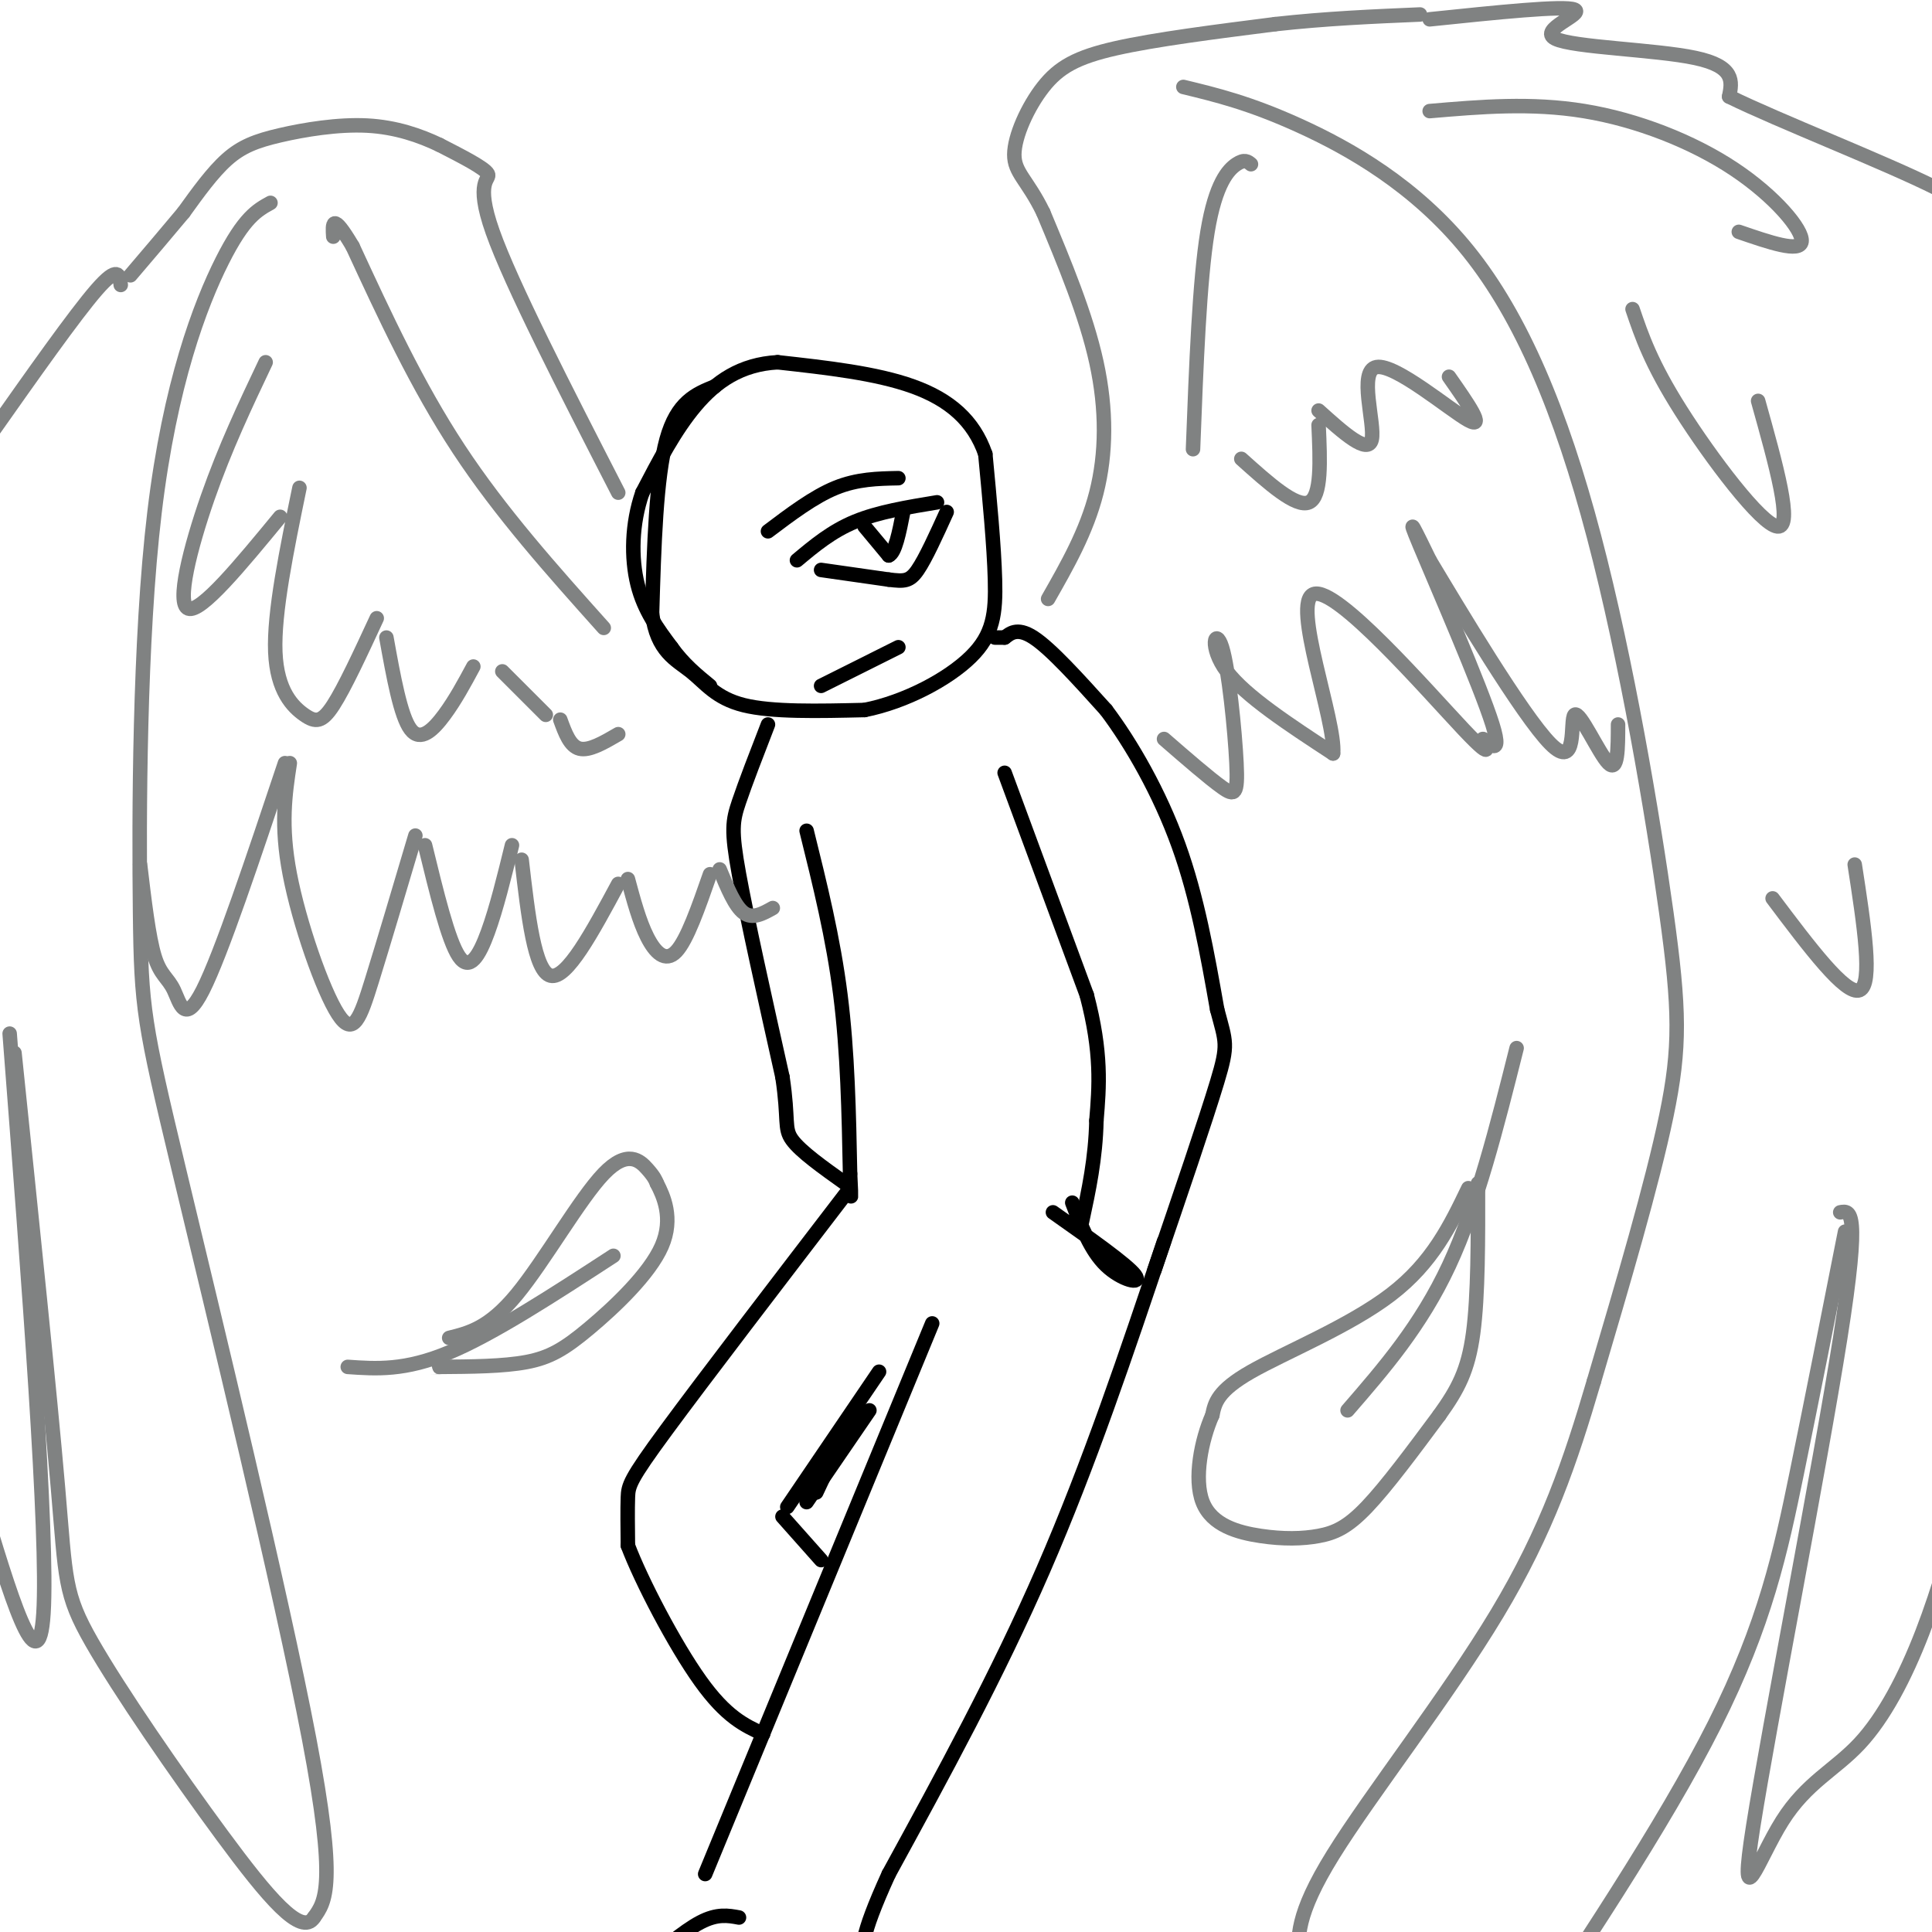 <svg viewBox='0 0 400 400' version='1.1' xmlns='http://www.w3.org/2000/svg' xmlns:xlink='http://www.w3.org/1999/xlink'><g fill='none' stroke='rgb(0,0,0)' stroke-width='3' stroke-linecap='round' stroke-linejoin='round'><path d='M148,80c-3.917,1.583 -7.833,3.167 -10,11c-2.167,7.833 -2.583,21.917 -3,36'/><path d='M135,127c0.988,7.881 4.958,9.583 8,12c3.042,2.417 5.155,5.548 11,7c5.845,1.452 15.423,1.226 25,1'/><path d='M179,147c8.524,-1.690 17.333,-6.417 22,-11c4.667,-4.583 5.190,-9.024 5,-16c-0.190,-6.976 -1.095,-16.488 -2,-26'/><path d='M204,94c-2.400,-6.933 -7.400,-11.267 -15,-14c-7.600,-2.733 -17.800,-3.867 -28,-5'/><path d='M161,75c-7.644,0.422 -12.756,3.978 -17,9c-4.244,5.022 -7.622,11.511 -11,18'/><path d='M133,102c-2.244,6.444 -2.356,13.556 -1,19c1.356,5.444 4.178,9.222 7,13'/><path d='M139,134c2.500,3.500 5.250,5.750 8,8'/><path d='M165,116c3.583,-3.000 7.167,-6.000 12,-8c4.833,-2.000 10.917,-3.000 17,-4'/><path d='M170,118c0.000,0.000 14.000,2.000 14,2'/><path d='M184,120c3.244,0.400 4.356,0.400 6,-2c1.644,-2.400 3.822,-7.200 6,-12'/><path d='M179,109c0.000,0.000 5.000,6.000 5,6'/><path d='M184,115c1.333,-0.500 2.167,-4.750 3,-9'/><path d='M159,110c4.750,-3.583 9.500,-7.167 14,-9c4.500,-1.833 8.750,-1.917 13,-2'/><path d='M170,142c0.000,0.000 16.000,-8.000 16,-8'/><path d='M206,132c0.000,0.000 2.000,0.000 2,0'/><path d='M208,132c0.978,-0.667 2.422,-2.333 6,0c3.578,2.333 9.289,8.667 15,15'/><path d='M229,147c5.311,7.044 11.089,17.156 15,28c3.911,10.844 5.956,22.422 8,34'/><path d='M252,209c1.822,6.889 2.378,7.111 0,15c-2.378,7.889 -7.689,23.444 -13,39'/><path d='M208,160c0.000,0.000 17.000,46.000 17,46'/><path d='M225,206c3.167,12.000 2.583,19.000 2,26'/><path d='M227,232c-0.167,7.833 -1.583,14.417 -3,21'/><path d='M222,249c1.911,4.978 3.822,9.956 7,13c3.178,3.044 7.622,4.156 6,2c-1.622,-2.156 -9.311,-7.578 -17,-13'/><path d='M159,150c-2.333,6.022 -4.667,12.044 -6,16c-1.333,3.956 -1.667,5.844 0,15c1.667,9.156 5.333,25.578 9,42'/><path d='M162,223c1.356,9.022 0.244,10.578 2,13c1.756,2.422 6.378,5.711 11,9'/><path d='M167,172c2.750,11.083 5.500,22.167 7,34c1.500,11.833 1.750,24.417 2,37'/><path d='M176,243c0.333,6.667 0.167,4.833 0,3'/><path d='M176,246c-15.156,19.778 -30.311,39.556 -38,50c-7.689,10.444 -7.911,11.556 -8,14c-0.089,2.444 -0.044,6.222 0,10'/><path d='M130,320c2.756,7.289 9.644,20.511 15,28c5.356,7.489 9.178,9.244 13,11'/><path d='M193,274c0.000,0.000 -47.000,114.000 -47,114'/><path d='M241,257c-7.750,23.083 -15.500,46.167 -25,68c-9.500,21.833 -20.750,42.417 -32,63'/><path d='M184,388c-6.167,13.500 -5.583,15.750 -5,18'/><path d='M153,397c-2.250,-0.417 -4.500,-0.833 -8,1c-3.500,1.833 -8.250,5.917 -13,10'/><path d='M180,292c0.000,0.000 -13.000,19.000 -13,19'/><path d='M162,314c0.000,0.000 8.000,9.000 8,9'/><path d='M169,309c0.000,0.000 8.000,-17.000 8,-17'/><path d='M163,312c0.000,0.000 19.000,-28.000 19,-28'/></g>
<g fill='none' stroke='rgb(128,130,130)' stroke-width='3' stroke-linecap='round' stroke-linejoin='round'><path d='M128,102c-11.089,-21.600 -22.178,-43.200 -26,-54c-3.822,-10.800 -0.378,-10.800 -1,-12c-0.622,-1.200 -5.311,-3.600 -10,-6'/><path d='M91,30c-4.000,-1.911 -9.000,-3.687 -15,-4c-6.000,-0.313 -13.000,0.839 -18,2c-5.000,1.161 -8.000,2.332 -11,5c-3.000,2.668 -6.000,6.834 -9,11'/><path d='M38,44c-3.333,4.000 -7.167,8.500 -11,13'/><path d='M56,42c-2.740,1.507 -5.479,3.015 -10,12c-4.521,8.985 -10.822,25.449 -14,52c-3.178,26.551 -3.233,63.189 -3,83c0.233,19.811 0.755,22.795 8,53c7.245,30.205 21.213,87.630 27,118c5.787,30.370 3.394,33.685 1,37'/><path d='M65,397c-2.595,4.075 -9.582,-4.238 -19,-17c-9.418,-12.762 -21.266,-29.974 -27,-40c-5.734,-10.026 -5.352,-12.864 -7,-32c-1.648,-19.136 -5.324,-54.568 -9,-90'/><path d='M2,214c4.000,52.000 8.000,104.000 7,120c-1.000,16.000 -7.000,-4.000 -13,-24'/><path d='M25,59c-0.250,-2.083 -0.500,-4.167 -5,1c-4.500,5.167 -13.250,17.583 -22,30'/><path d='M29,179c0.893,7.518 1.786,15.036 3,19c1.214,3.964 2.750,4.375 4,7c1.250,2.625 2.214,7.464 6,0c3.786,-7.464 10.393,-27.232 17,-47'/><path d='M60,158c-0.976,6.411 -1.952,12.821 0,23c1.952,10.179 6.833,24.125 10,29c3.167,4.875 4.619,0.679 7,-7c2.381,-7.679 5.690,-18.839 9,-30'/><path d='M88,175c2.400,9.867 4.800,19.733 7,23c2.200,3.267 4.200,-0.067 6,-5c1.800,-4.933 3.400,-11.467 5,-18'/><path d='M108,178c1.333,11.583 2.667,23.167 6,24c3.333,0.833 8.667,-9.083 14,-19'/><path d='M130,182c1.178,4.378 2.356,8.756 4,12c1.644,3.244 3.756,5.356 6,3c2.244,-2.356 4.622,-9.178 7,-16'/><path d='M149,180c1.583,3.833 3.167,7.667 5,9c1.833,1.333 3.917,0.167 6,-1'/><path d='M125,130c-10.667,-11.917 -21.333,-23.833 -30,-37c-8.667,-13.167 -15.333,-27.583 -22,-42'/><path d='M73,51c-4.333,-7.333 -4.167,-4.667 -4,-2'/><path d='M55,75c-4.200,8.844 -8.400,17.689 -12,28c-3.600,10.311 -6.600,22.089 -4,23c2.600,0.911 10.800,-9.044 19,-19'/><path d='M62,101c-2.667,12.946 -5.333,25.893 -5,34c0.333,8.107 3.667,11.375 6,13c2.333,1.625 3.667,1.607 6,-2c2.333,-3.607 5.667,-10.804 9,-18'/><path d='M80,132c1.467,8.133 2.933,16.267 5,19c2.067,2.733 4.733,0.067 7,-3c2.267,-3.067 4.133,-6.533 6,-10'/><path d='M104,139c0.000,0.000 9.000,9.000 9,9'/><path d='M116,149c1.000,2.750 2.000,5.500 4,6c2.000,0.500 5.000,-1.250 8,-3'/><path d='M217,124c3.978,-6.978 7.956,-13.956 10,-22c2.044,-8.044 2.156,-17.156 0,-27c-2.156,-9.844 -6.578,-20.422 -11,-31'/><path d='M216,44c-3.290,-6.777 -6.016,-8.219 -6,-12c0.016,-3.781 2.774,-9.903 6,-14c3.226,-4.097 6.922,-6.171 15,-8c8.078,-1.829 20.539,-3.415 33,-5'/><path d='M264,5c10.500,-1.167 20.250,-1.583 30,-2'/><path d='M245,18c6.853,1.660 13.707,3.320 24,8c10.293,4.680 24.026,12.381 35,26c10.974,13.619 19.189,33.156 26,59c6.811,25.844 12.218,57.997 15,78c2.782,20.003 2.938,27.858 0,42c-2.938,14.142 -8.969,34.571 -15,55'/><path d='M330,286c-4.905,16.655 -9.667,30.792 -20,48c-10.333,17.208 -26.238,37.488 -34,50c-7.762,12.512 -7.381,17.256 -7,22'/><path d='M382,255c-3.356,16.978 -6.711,33.956 -10,50c-3.289,16.044 -6.511,31.156 -17,52c-10.489,20.844 -28.244,47.422 -46,74'/><path d='M381,251c2.115,-0.386 4.229,-0.773 0,26c-4.229,26.773 -14.802,80.704 -18,101c-3.198,20.296 0.978,6.956 6,-1c5.022,-7.956 10.891,-10.526 16,-16c5.109,-5.474 9.460,-13.850 13,-23c3.540,-9.150 6.270,-19.075 9,-29'/><path d='M296,4c13.952,-1.452 27.905,-2.905 30,-2c2.095,0.905 -7.667,4.167 -4,6c3.667,1.833 20.762,2.238 29,4c8.238,1.762 7.619,4.881 7,8'/><path d='M358,20c10.200,5.022 32.200,13.578 43,19c10.800,5.422 10.400,7.711 10,10'/><path d='M296,23c10.512,-0.899 21.024,-1.798 32,0c10.976,1.798 22.417,6.292 31,12c8.583,5.708 14.310,12.631 14,15c-0.310,2.369 -6.655,0.185 -13,-2'/><path d='M338,64c1.911,5.622 3.822,11.244 10,21c6.178,9.756 16.622,23.644 20,24c3.378,0.356 -0.311,-12.822 -4,-26'/><path d='M367,186c7.583,10.083 15.167,20.167 18,19c2.833,-1.167 0.917,-13.583 -1,-26'/><path d='M241,153c4.668,4.053 9.337,8.105 12,10c2.663,1.895 3.322,1.632 3,-5c-0.322,-6.632 -1.625,-19.632 -3,-24c-1.375,-4.368 -2.821,-0.105 1,5c3.821,5.105 12.911,11.053 22,17'/><path d='M276,156c0.655,-6.541 -8.708,-31.394 -4,-33c4.708,-1.606 23.488,20.037 31,28c7.512,7.963 3.756,2.248 4,2c0.244,-0.248 4.489,4.972 2,-3c-2.489,-7.972 -11.711,-29.135 -15,-37c-3.289,-7.865 -0.644,-2.433 2,3'/><path d='M296,116c5.774,9.619 19.207,32.166 25,38c5.793,5.834 3.944,-5.045 5,-6c1.056,-0.955 5.016,8.013 7,10c1.984,1.987 1.992,-3.006 2,-8'/><path d='M257,95c5.667,5.083 11.333,10.167 14,9c2.667,-1.167 2.333,-8.583 2,-16'/><path d='M273,85c5.125,4.613 10.250,9.226 11,6c0.750,-3.226 -2.875,-14.292 1,-15c3.875,-0.708 15.250,8.940 19,11c3.750,2.060 -0.125,-3.470 -4,-9'/><path d='M259,34c-0.667,-0.556 -1.333,-1.111 -3,0c-1.667,1.111 -4.333,3.889 -6,14c-1.667,10.111 -2.333,27.556 -3,45'/><path d='M314,217c-4.083,16.250 -8.167,32.500 -14,45c-5.833,12.500 -13.417,21.250 -21,30'/><path d='M304,246c-3.711,7.711 -7.422,15.422 -16,22c-8.578,6.578 -22.022,12.022 -29,16c-6.978,3.978 -7.489,6.489 -8,9'/><path d='M251,293c-2.254,5.054 -3.888,13.188 -2,18c1.888,4.812 7.300,6.300 12,7c4.700,0.700 8.688,0.612 12,0c3.312,-0.612 5.946,-1.746 10,-6c4.054,-4.254 9.527,-11.627 15,-19'/><path d='M298,293c3.844,-5.356 5.956,-9.244 7,-17c1.044,-7.756 1.022,-19.378 1,-31'/><path d='M72,283c5.917,0.417 11.833,0.833 21,-3c9.167,-3.833 21.583,-11.917 34,-20'/><path d='M93,277c4.137,-1.024 8.274,-2.048 14,-9c5.726,-6.952 13.042,-19.833 18,-25c4.958,-5.167 7.560,-2.619 9,-1c1.440,1.619 1.720,2.310 2,3'/><path d='M136,245c1.295,2.486 3.533,7.203 1,13c-2.533,5.797 -9.836,12.676 -15,17c-5.164,4.324 -8.190,6.093 -13,7c-4.810,0.907 -11.405,0.954 -18,1'/><path d='M91,283c-3.167,0.167 -2.083,0.083 -1,0'/></g>
</svg>